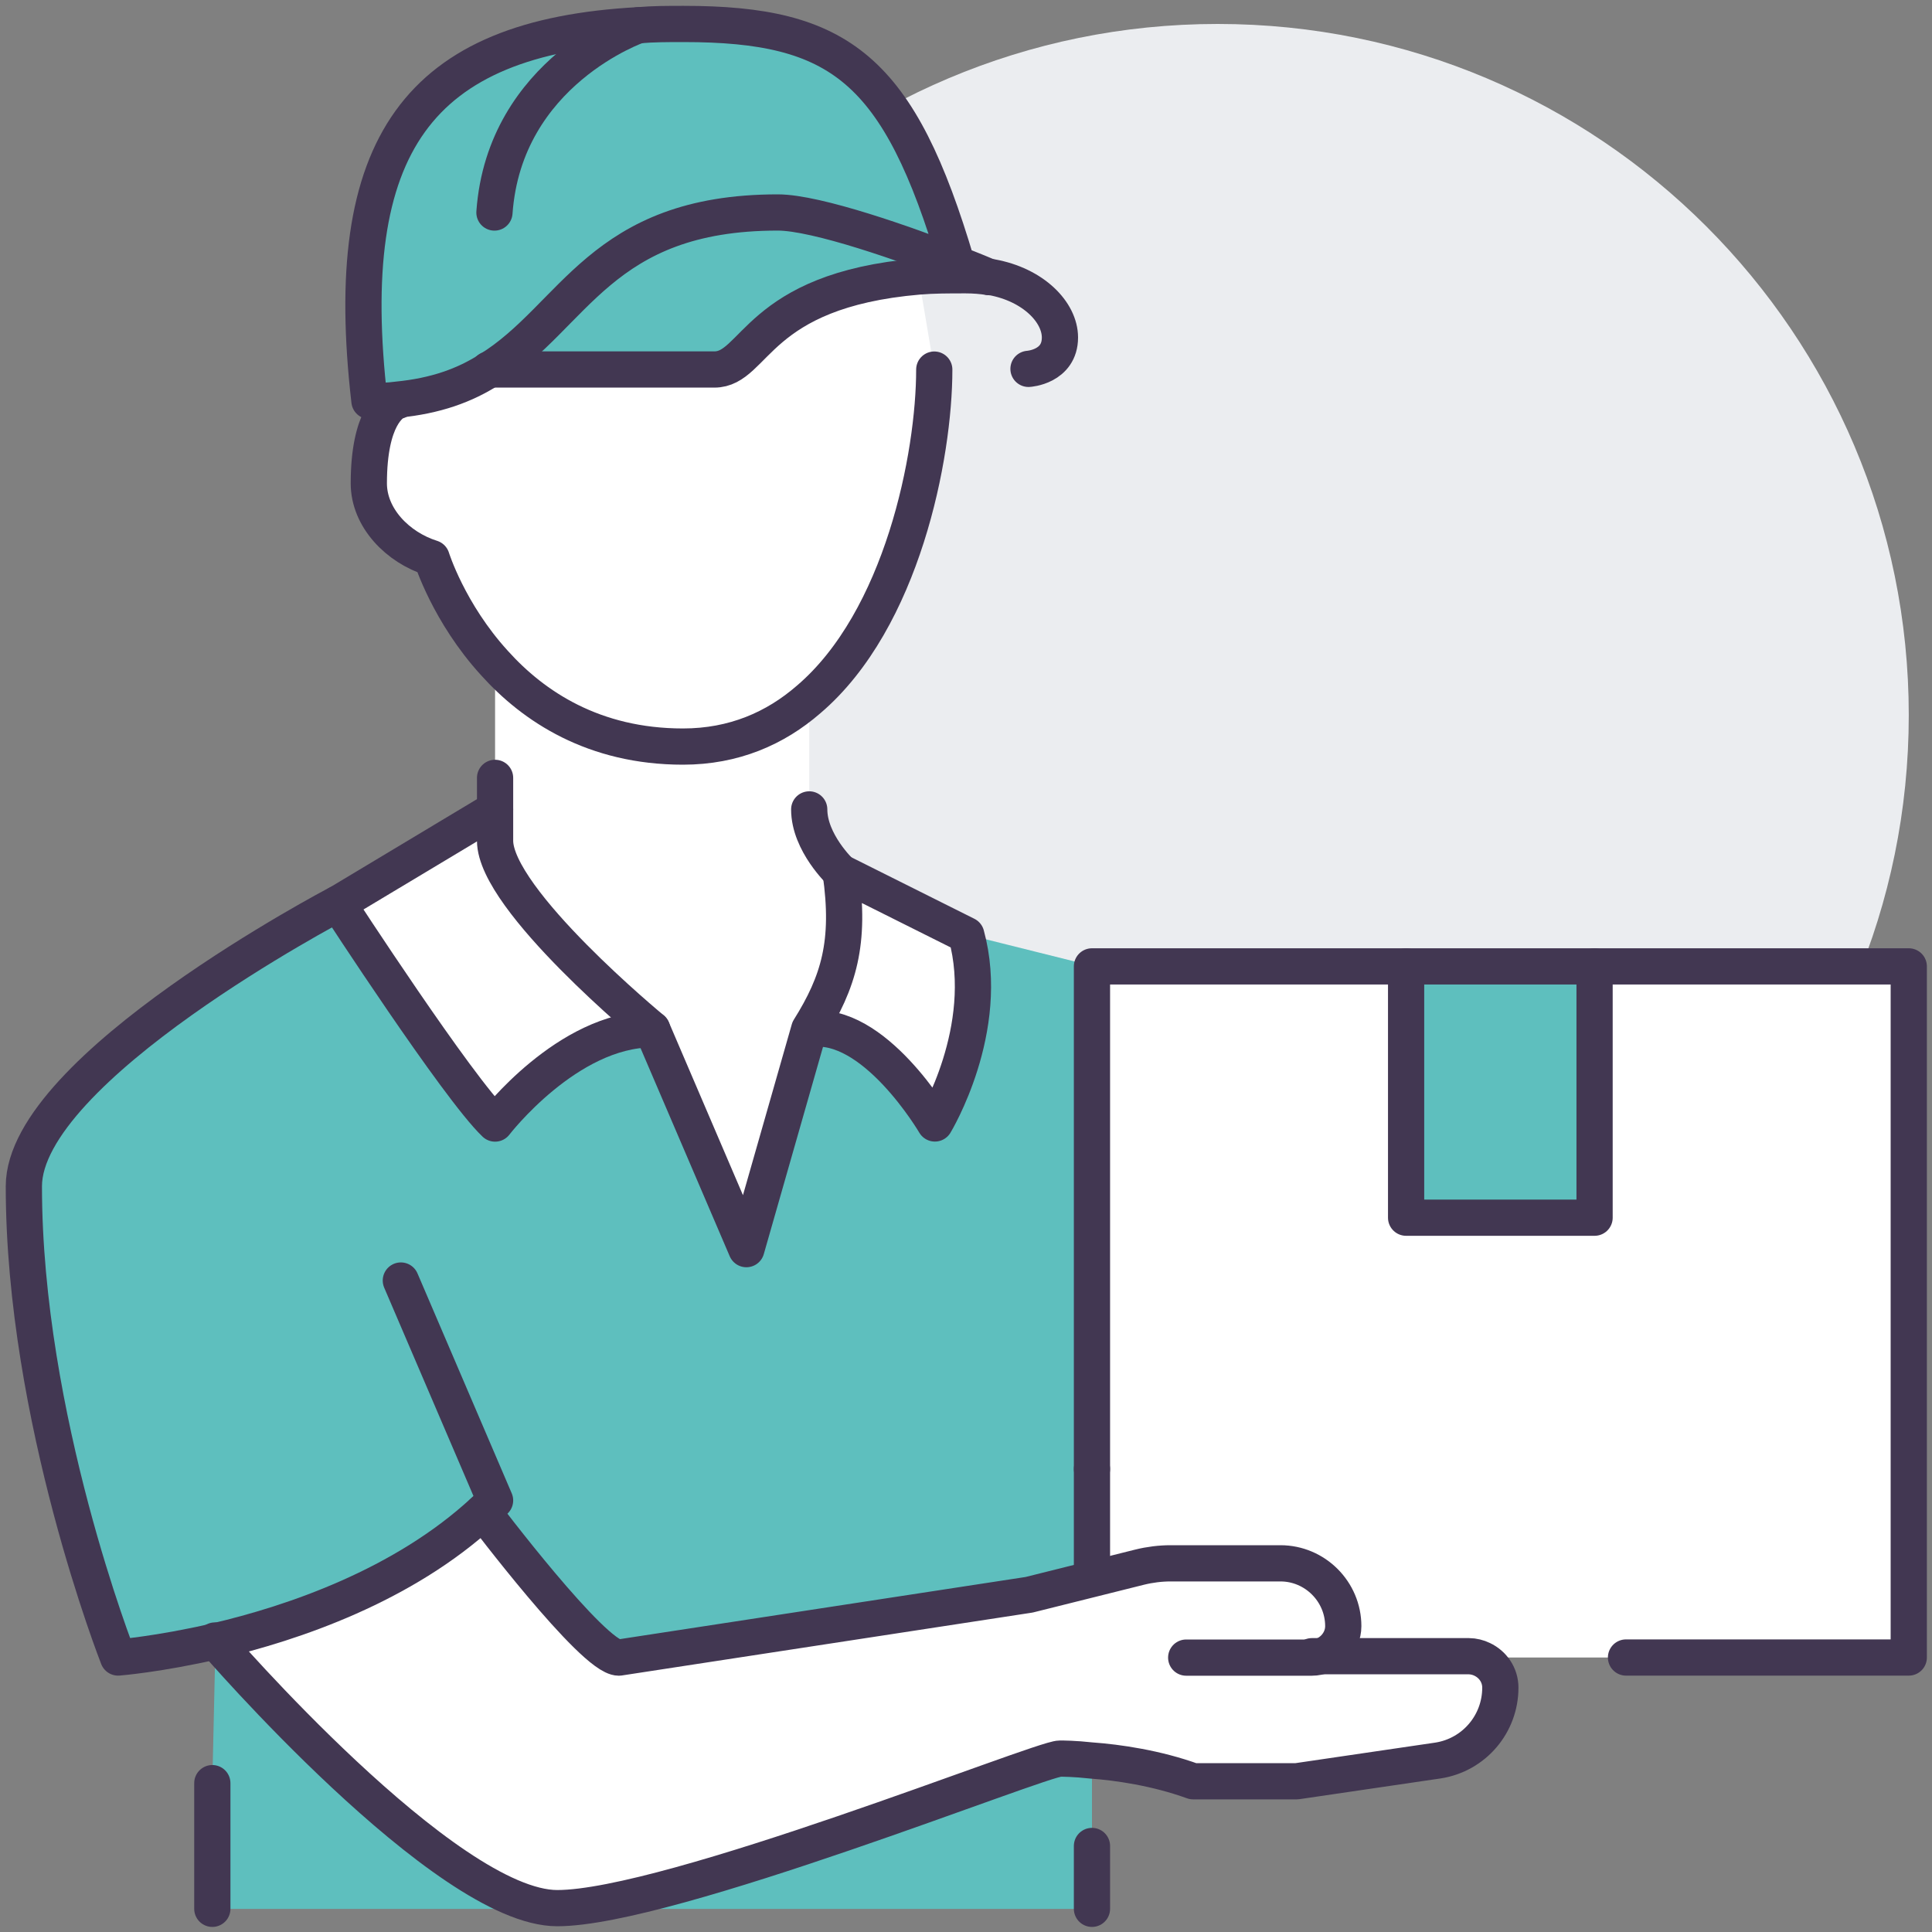 <?xml version="1.0" encoding="UTF-8"?>
<svg xmlns="http://www.w3.org/2000/svg" width="40" height="40" viewBox="0 0 40 40" fill="none">
  <rect x="0" y="0" width="40" height="40" fill="#808080" stroke="none"/>
  <g clip-path="url(#clip0_892_15719)">
    <path d="M25.21 29.114C33.112 29.114 39.519 22.708 39.519 14.805C39.519 6.902 33.112 0.496 25.21 0.496C17.307 0.496 10.901 6.902 10.901 14.805C10.901 22.708 17.307 29.114 25.21 29.114Z" fill="#EBEDF0"></path>
    <path d="M10.25 17.408C10.25 18.631 13.502 21.311 13.502 21.311C11.746 21.311 10.25 23.262 10.25 23.262C9.483 22.533 6.998 18.709 6.998 18.709L10.25 16.758V17.408Z" fill="white"></path>
    <path d="M20.006 19.359C20.54 21.311 19.356 23.262 19.356 23.262C19.356 23.262 18.094 21.102 16.754 21.311C17.366 20.335 17.613 19.515 17.405 18.059L20.006 19.359Z" fill="white"></path>
    <path d="M4.396 39.522V36.92L4.462 33.98C4.462 33.98 9.236 39.522 11.551 39.522H4.396Z" fill="#5EBFBE"></path>
    <path d="M22.608 39.522H11.551C13.867 39.522 21.555 36.426 21.958 36.426C22.01 36.426 22.257 36.426 22.608 36.465V39.509V39.522Z" fill="#5EBFBE"></path>
    <path d="M10.003 31.287C8.351 32.809 6.075 33.59 4.462 33.967C3.278 34.24 2.445 34.305 2.445 34.305C2.445 34.305 0.494 29.349 0.494 24.549C0.494 22.103 6.998 18.695 6.998 18.695C6.998 18.695 9.483 22.52 10.25 23.248C10.25 23.248 11.746 21.297 13.502 21.297L15.454 25.85L16.754 21.297C18.094 21.089 19.356 23.248 19.356 23.248C19.356 23.248 20.54 21.297 20.006 19.346L22.608 19.996V32.679L21.307 33.004L12.813 34.305C12.28 34.305 10.003 31.287 10.003 31.287Z" fill="#5EBFBE"></path>
    <path d="M30.725 34.317L30.686 34.382C30.608 34.343 30.504 34.317 30.413 34.317H27.161C27.512 34.317 27.811 34.018 27.811 33.666C27.811 32.951 27.226 32.365 26.51 32.365H24.234C24.026 32.365 23.805 32.392 23.596 32.444L22.608 32.691V20.008H29.112V25.211H33.014V20.008H39.519V34.317H30.725Z" fill="white"></path>
    <path d="M24.221 32.366H26.497C27.213 32.366 27.798 32.952 27.798 33.667C27.798 34.018 27.499 34.317 27.148 34.317H30.4C30.504 34.317 30.595 34.343 30.673 34.382C30.894 34.486 31.05 34.708 31.05 34.968C31.05 35.722 30.504 36.347 29.762 36.477L26.835 36.919H24.689C23.935 36.633 23.128 36.516 22.582 36.477C22.231 36.438 21.983 36.438 21.931 36.438C21.528 36.438 13.84 39.534 11.525 39.534C9.21 39.534 4.436 33.992 4.436 33.992C6.062 33.615 8.325 32.834 9.977 31.312C9.977 31.312 12.253 34.33 12.787 34.33L21.281 33.03L22.582 32.704L23.57 32.457C23.779 32.405 24 32.379 24.208 32.379L24.221 32.366Z" fill="white"></path>
    <path d="M10.25 16.107V13.727C11.056 14.624 12.305 15.457 14.152 15.457C15.206 15.457 16.065 15.079 16.754 14.481V16.758C16.754 17.447 17.404 18.058 17.404 18.058C17.613 19.515 17.365 20.335 16.754 21.31L15.453 25.863L13.502 21.31C13.502 21.31 10.25 18.631 10.25 17.408V16.107Z" fill="white"></path>
    <path d="M8.208 8.302V8.276C9.015 8.198 9.613 7.977 10.12 7.652H14.79C15.649 7.652 15.649 6.013 19.018 5.727L19.343 7.652C19.343 9.447 18.68 12.829 16.741 14.481C16.052 15.079 15.194 15.457 14.14 15.457C12.293 15.457 11.044 14.624 10.237 13.727C9.288 12.686 8.937 11.554 8.937 11.554C8.234 11.346 7.636 10.735 7.636 10.006C7.636 8.627 8.091 8.354 8.208 8.302Z" fill="white"></path>
    <path d="M19.811 5.465C20.162 5.595 20.396 5.699 20.488 5.738C20.331 5.712 20.162 5.699 19.993 5.699C19.642 5.699 19.317 5.699 19.018 5.725C15.649 5.998 15.649 7.65 14.79 7.65H10.12C11.889 6.558 12.409 4.398 16.091 4.398C16.897 4.398 18.77 5.062 19.798 5.465H19.811Z" fill="#5EBFBE"></path>
    <path d="M13.216 0.522C13.515 0.496 13.814 0.496 14.139 0.496C17.378 0.496 18.601 1.42 19.798 5.465C18.77 5.062 16.897 4.399 16.091 4.399C12.409 4.399 11.889 6.558 10.12 7.651C9.613 7.976 9.014 8.197 8.208 8.275C8.026 8.301 7.844 8.301 7.635 8.301C7.024 2.994 8.637 0.769 13.216 0.522Z" fill="#5EBFBE"></path>
    <path d="M33.014 20.008H29.112V25.211H33.014V20.008Z" fill="#5EBFBE"></path>
    <path d="M22.608 30.414V20.008H29.112H33.014H39.519V34.317H33.665" stroke="#423752" stroke-width="0.75" stroke-linecap="round" stroke-linejoin="round"></path>
    <path d="M22.608 32.678V30.414" stroke="#423752" stroke-width="0.75" stroke-linecap="round" stroke-linejoin="round"></path>
    <path d="M29.112 20.008V25.211H33.014V20.008" stroke="#423752" stroke-width="0.75" stroke-linecap="round" stroke-linejoin="round"></path>
    <path d="M20.488 5.738C20.397 5.699 20.149 5.595 19.811 5.465M19.811 5.465C18.784 5.062 16.91 4.399 16.104 4.399C12.423 4.399 11.902 6.558 10.133 7.651C9.626 7.976 9.027 8.197 8.221 8.275C8.039 8.301 7.857 8.301 7.649 8.301C7.037 2.994 8.65 0.769 13.229 0.522C13.528 0.496 13.827 0.496 14.153 0.496C17.392 0.496 18.614 1.42 19.811 5.465ZM19.811 5.465C19.811 5.478 19.811 5.491 19.824 5.517" stroke="#423752" stroke-width="0.75" stroke-linecap="round" stroke-linejoin="round"></path>
    <path d="M13.216 0.523C13.216 0.523 10.445 1.473 10.237 4.4" stroke="#423752" stroke-width="0.75" stroke-linecap="round" stroke-linejoin="round"></path>
    <path d="M8.234 8.303C8.234 8.303 8.234 8.303 8.208 8.303C8.104 8.355 7.636 8.628 7.636 10.007C7.636 10.722 8.234 11.334 8.937 11.555C8.937 11.555 9.288 12.687 10.237 13.727C11.044 14.625 12.293 15.457 14.14 15.457C15.194 15.457 16.052 15.08 16.741 14.482C18.68 12.83 19.343 9.434 19.343 7.652" stroke="#423752" stroke-width="0.75" stroke-linecap="round" stroke-linejoin="round"></path>
    <path d="M10.12 7.65H14.79C15.649 7.65 15.649 6.011 19.018 5.725C19.317 5.699 19.642 5.699 19.993 5.699C20.162 5.699 20.331 5.712 20.488 5.738C20.514 5.738 20.527 5.738 20.527 5.738C21.398 5.894 21.945 6.467 21.945 6.987C21.945 7.598 21.294 7.637 21.294 7.637" stroke="#423752" stroke-width="0.75" stroke-linecap="round" stroke-linejoin="round"></path>
    <path d="M16.754 21.309C18.094 21.101 19.356 23.26 19.356 23.26C19.356 23.26 20.539 21.309 20.006 19.358L17.404 18.057C17.613 19.514 17.365 20.333 16.754 21.309ZM16.754 21.309L15.453 25.862L13.502 21.309C13.502 21.309 10.25 18.629 10.25 17.406V16.105" stroke="#423752" stroke-width="0.75" stroke-linecap="round" stroke-linejoin="round"></path>
    <path d="M17.405 18.059C17.405 18.059 16.754 17.447 16.754 16.758" stroke="#423752" stroke-width="0.75" stroke-linecap="round" stroke-linejoin="round"></path>
    <path d="M10.25 16.758L6.998 18.709C6.998 18.709 9.483 22.533 10.25 23.262C10.25 23.262 11.746 21.311 13.502 21.311" stroke="#423752" stroke-width="0.75" stroke-linecap="round" stroke-linejoin="round"></path>
    <path d="M6.998 18.707C6.998 18.707 0.494 22.115 0.494 24.561C0.494 29.361 2.445 34.317 2.445 34.317C2.445 34.317 3.278 34.252 4.462 33.979C6.088 33.601 8.351 32.821 10.003 31.299C10.081 31.221 10.172 31.143 10.25 31.065L8.299 26.512" stroke="#423752" stroke-width="0.75" stroke-linecap="round" stroke-linejoin="round"></path>
    <path d="M24.559 34.319H27.161C27.512 34.319 27.811 34.02 27.811 33.668C27.811 32.953 27.226 32.367 26.51 32.367H24.234C24.026 32.367 23.805 32.394 23.596 32.446L22.608 32.693L21.307 33.018L12.813 34.319C12.279 34.319 10.003 31.301 10.003 31.301" stroke="#423752" stroke-width="0.75" stroke-linecap="round" stroke-linejoin="round"></path>
    <path d="M4.449 33.965C4.449 33.965 9.223 39.506 11.538 39.506C13.854 39.506 21.541 36.41 21.945 36.41C21.997 36.41 22.244 36.41 22.595 36.449C23.141 36.488 23.948 36.605 24.702 36.879H26.849L29.776 36.449C30.517 36.332 31.063 35.695 31.063 34.941C31.063 34.68 30.907 34.459 30.686 34.355C30.608 34.316 30.504 34.29 30.413 34.29H27.161" stroke="#423752" stroke-width="0.75" stroke-linecap="round" stroke-linejoin="round"></path>
    <path d="M4.396 39.52V36.918" stroke="#423752" stroke-width="0.75" stroke-linecap="round" stroke-linejoin="round"></path>
    <path d="M22.608 38.219V39.52" stroke="#423752" stroke-width="0.75" stroke-linecap="round" stroke-linejoin="round"></path>
  </g>
  <defs>
    <clipPath id="clip0_892_15719">
      <rect width="40" height="40" fill="white"></rect>
    </clipPath>
  </defs>
</svg>
